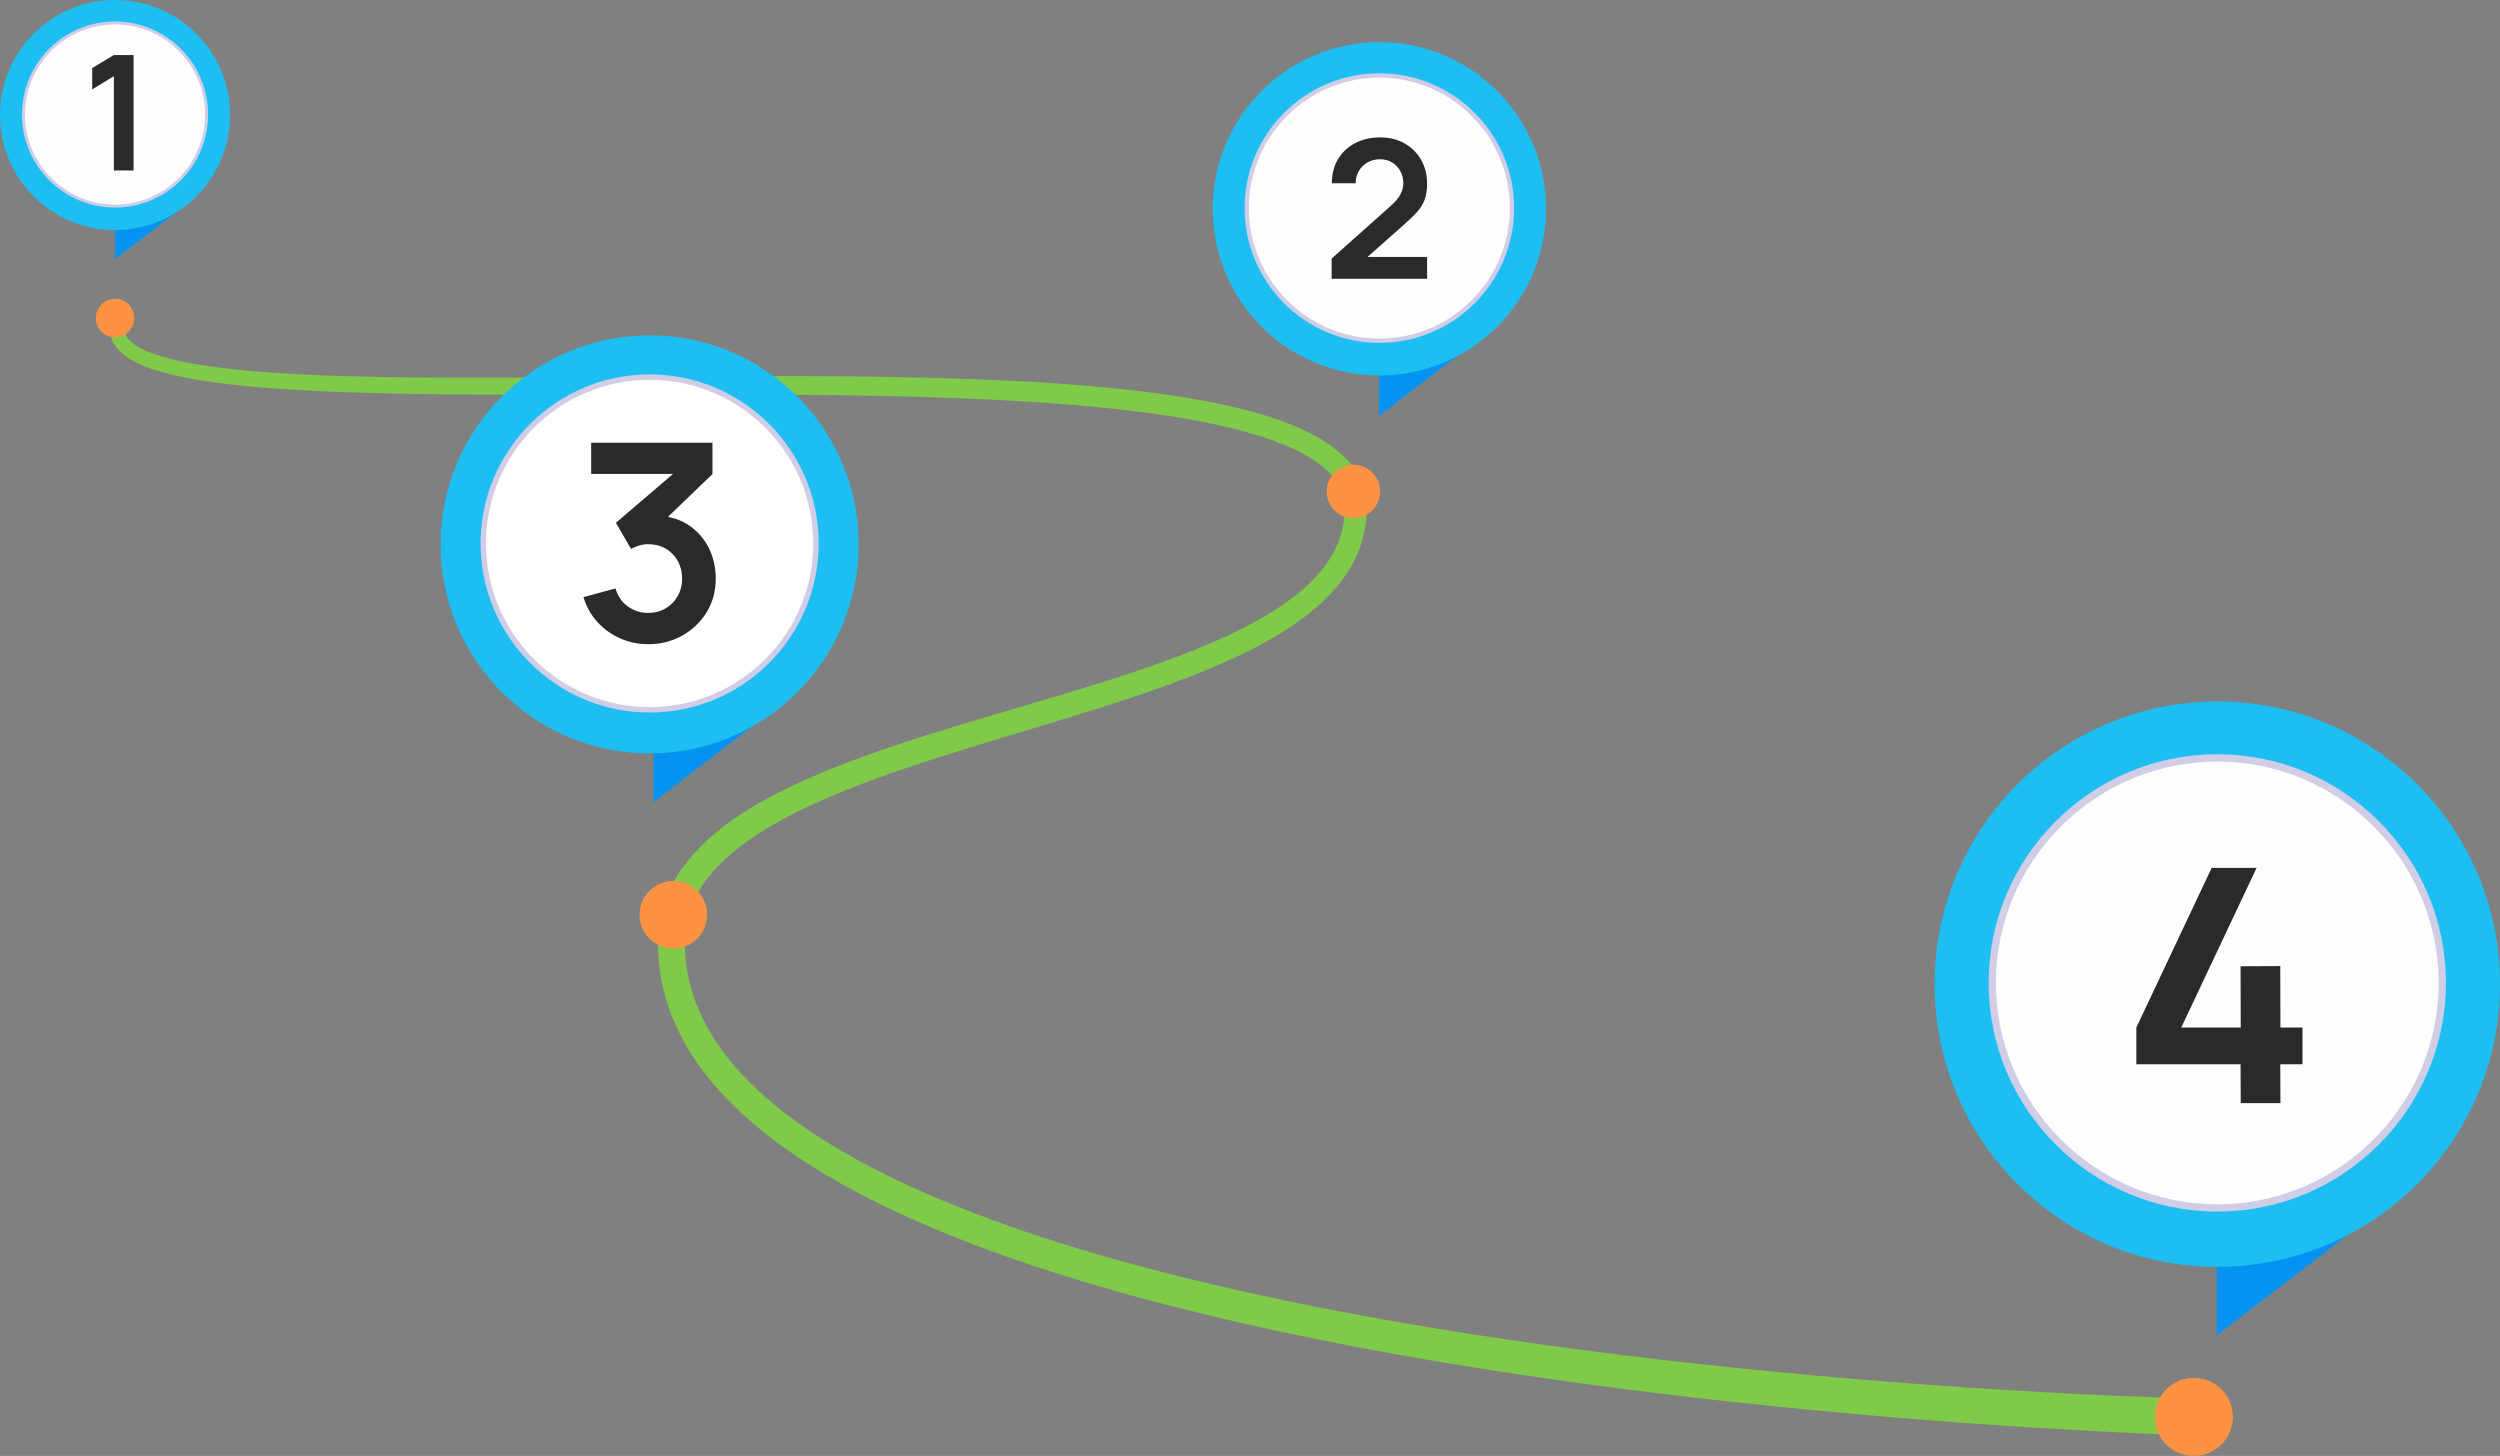 <?xml version="1.0" encoding="UTF-8"?> <svg xmlns="http://www.w3.org/2000/svg" xmlns:xlink="http://www.w3.org/1999/xlink" xmlns:xodm="http://www.corel.com/coreldraw/odm/2003" xml:space="preserve" width="3009.96mm" height="1752.94mm" version="1.1" style="shape-rendering:geometricPrecision; text-rendering:geometricPrecision; image-rendering:optimizeQuality; fill-rule:evenodd; clip-rule:evenodd" viewBox="0 0 44465.62 25895.82"><rect x="0" y="0" width="44465.62" height="25895.82" fill="#808080" stroke="none"/> <defs> <style type="text/css"> .fil7 {fill:#FEFEFE;fill-rule:nonzero} .fil8 {fill:#2B2A29;fill-rule:nonzero} .fil6 {fill:#D2CDE7;fill-rule:nonzero} .fil1 {fill:#0593F2;fill-rule:nonzero} .fil4 {fill:#1DBFF2;fill-rule:nonzero} .fil9 {fill:#53576B;fill-rule:nonzero} .fil0 {fill:#80CA49;fill-rule:nonzero} .fil2 {fill:#FD9342;fill-rule:nonzero} .fil5 {fill:url(#id0);fill-rule:nonzero} .fil3 {fill:url(#id1);fill-rule:nonzero} </style> <linearGradient id="id0" gradientUnits="userSpaceOnUse" x1="51702" y1="27533.34" x2="47643.49" y2="23429.23"> <stop offset="0" style="stop-opacity:1; stop-color:#E2E1E6"></stop> <stop offset="0.839" style="stop-opacity:1; stop-color:white"></stop> <stop offset="1" style="stop-opacity:1; stop-color:white"></stop> </linearGradient> <linearGradient id="id1" gradientUnits="userSpaceOnUse" x1="10922.61" y1="-26550.41" x2="11895.96" y2="-26550.41"> <stop offset="0" style="stop-opacity:1; stop-color:#45E3FF"></stop> <stop offset="1" style="stop-opacity:1; stop-color:#9BABFF"></stop> </linearGradient> </defs> <g id="Слой_x0020_1">  <g id="_2262467618864"> <g> <path class="fil0" d="M2249.05 5533.25c-32.38,92.57 -46.51,188.79 -40.59,284.55 1.82,24.17 4.1,47.88 7.75,72.05 3.19,20.06 7.75,36.48 14.59,54.27 14.14,34.66 36.48,68.86 66.12,100.78 60.19,64.75 146.38,119.93 238.95,165.53 93.03,46.06 194.26,83.91 297.78,116.28 207.49,65.21 425,111.27 644.34,149.57 439.6,75.24 888.31,117.65 1337.48,150.03 899.26,62.47 1804.44,80.26 2709.17,88.92 905.18,7.75 1811.28,2.28 2717.38,-4.1 1812.65,-13.68 3626.67,-36.03 5442.96,-9.12 907.92,14.14 1816.75,40.13 2725.59,93.94 908.38,55.18 1818.12,133.16 2723.31,282.73 452.36,76.15 903.82,169.64 1349.34,304.62 222.53,67.95 443.7,146.84 660.31,244.88 215.69,98.95 428.65,215.69 623.83,372.56 193.35,155.04 372.11,360.25 467.87,616.53 47.88,126.77 72.05,263.58 74.33,397.19 0.91,127.23 -8.21,250.35 -29.64,374.84 -41.5,247.61 -132.24,487.02 -257.65,700.89 -124.95,214.78 -283.18,404.03 -455.56,571.84 -346.57,336.08 -746.95,590.54 -1155.99,810.79 -410.41,218.89 -834.5,401.75 -1261.79,568.19 -855.93,331.06 -1727.83,597.38 -2596.53,860.95 -868.7,262.66 -1736.5,517.57 -2586.96,810.79 -425,146.84 -844.99,303.7 -1254.03,480.18 -408.59,176.93 -807.14,373.02 -1176.06,605.58 -367.55,232.57 -708.19,504.35 -959.45,832.68 -252.63,326.5 -396.73,713.2 -396.73,1117.23 -1.37,419.53 85.27,838.15 253.54,1224.85 167.81,387.61 410.87,745.12 699.98,1065.7 289.57,321.03 620.63,609.69 975.41,869.62 176.48,130.88 359.79,254 547.21,372.11 186.51,118.56 378.49,229.83 573.21,337.45 388.98,214.78 790.73,409.5 1199.77,589.62 408.59,181.04 825.38,345.2 1246.28,499.79 842.25,308.72 1703.21,570.93 2572.37,805.77 869.16,234.39 1747.9,438.68 2630.74,622.46 1766.59,367.09 3551.88,651.64 5344.01,885.58 1792.13,233.48 3592.01,414.97 5394.63,557.25 901.54,70.68 1803.53,131.33 2706.43,181.49 901.99,49.7 1807.63,91.2 2705.98,114l3.19 0c181.04,4.56 324.23,155.04 319.66,336.54 -4.56,181.04 -155.04,324.23 -336.08,319.66l-1.82 0c-914.3,-28.73 -1819.49,-76.15 -2727.87,-131.33 -907.47,-56.09 -1814.02,-122.21 -2719.66,-198.82 -1811.28,-153.68 -3619.83,-347.03 -5422.44,-592.82 -1802.16,-246.25 -3598.85,-543.57 -5380.95,-925.25 -891.05,-191.07 -1777.99,-403.11 -2658.1,-645.71 -879.65,-243.51 -1753.37,-514.84 -2612.04,-835.42 -429.11,-160.52 -855.02,-331.52 -1274.56,-519.85 -419.53,-187.42 -833.13,-391.26 -1236.71,-616.98 -201.56,-113.09 -401.29,-230.29 -596.46,-356.15 -195.63,-124.95 -388.07,-255.82 -574.58,-395.82 -374.39,-278.17 -729.16,-590.08 -1044.72,-943.95 -315.1,-353.87 -587.8,-756.98 -777.96,-1202.96 -191.07,-445.98 -290.02,-933.46 -284.55,-1420.93 1.82,-251.72 48.79,-506.17 135.89,-744.21 87.1,-238.04 214.33,-458.75 365.72,-653.47 304.16,-391.71 688.58,-688.58 1086.22,-938.02 399.92,-248.53 818.54,-451 1242.63,-632.03 424.55,-180.13 855.48,-337.9 1288.23,-485.2 865.97,-293.22 1739.69,-544.02 2607.94,-801.21 867.79,-257.65 1733.3,-517.12 2570.54,-835.42 418.16,-159.6 829.03,-335.17 1219.83,-540.83 389.44,-206.12 762,-443.24 1068.89,-738.28 152.76,-147.29 288.66,-308.72 392.63,-485.65 104.88,-176.48 177.84,-367.55 212.5,-566.82 17.79,-98.95 25.99,-202.47 25.54,-301.88 -0.91,-92.57 -16.87,-182.86 -48.34,-268.14 -62.47,-171 -187.88,-324.68 -346.11,-452.82 -157.78,-128.6 -344.29,-234.39 -539.46,-324.68 -196.09,-90.29 -402.2,-165.53 -612.88,-230.74 -421.35,-130.88 -859.13,-224.36 -1300.09,-300.97 -883.3,-150.94 -1783.01,-233.94 -2683.18,-293.67 -901.08,-58.37 -1804.9,-89.38 -2709.63,-108.53 -1809.46,-37.39 -3622.11,-25.08 -5435.67,-21.89 -907.01,1.37 -1814.02,1.37 -2721.94,-11.4 -907.92,-13.68 -1816.75,-36.94 -2726.04,-105.34 -454.64,-35.57 -909.74,-81.17 -1363.48,-161.43 -226.64,-41.04 -453.73,-89.84 -678.55,-161.89 -112.18,-36.03 -224.36,-78.43 -334.26,-133.16 -109.44,-55.18 -218.89,-122.21 -313.74,-223.9 -46.97,-51.07 -88.92,-112.18 -116.74,-183.32 -13.68,-35.11 -23.26,-73.87 -28.73,-109.44 -4.56,-31.92 -7.75,-64.3 -10.03,-97.13 -7.3,-130.42 13.68,-262.66 57,-383.96l241.23 84.36zm0 0l0 0 0 0z"></path> </g> <polygon class="fil1" points="13860.5,12551.28 11624.67,12551.28 11624.67,14266.8 13860.5,12551.28 "></polygon> <polygon class="fil1" points="3426.93,3551.43 2046.58,3551.43 2046.58,4610.74 3426.93,3551.43 "></polygon> <circle class="fil2" transform="matrix(0.707 -0.707 0.707 0.707 39020.1 25201.3)" r="694.51"></circle> <circle class="fil2" transform="matrix(0.924 -0.383 0.383 0.924 11975.9 16269.7)" r="601.02"></circle> <circle class="fil2" cx="24071.98" cy="8741.3" r="475.16"></circle> <path class="fil3" d="M2048.86 5713.84c-58.37,0 -105.34,-46.97 -105.34,-105.34l0 -52.9c0,-58.37 46.97,-105.34 105.34,-105.34 58.37,0 105.34,46.97 105.34,105.34l0 52.9c0,58.37 -46.97,105.34 -105.34,105.34z"></path> <circle class="fil2" cx="2046.13" cy="5656.38" r="342.01"></circle> <path class="fil4" d="M11554.21 5965.1l0 0c2052.85,0 3717.64,1664.79 3717.64,3717.64l-0 -0c0,2052.85 -1664.79,3717.64 -3717.64,3717.64l-0 0c-2052.85,-0 -3717.64,-1664.79 -3717.64,-3717.64l-0 -0c0,-2052.85 1664.79,-3717.64 3717.64,-3717.64z"></path> <circle class="fil5" cx="11554.44" cy="9666.55" r="2958.61"></circle> <path class="fil6" d="M11554.44 12673.04c-1658.06,0 -3006.95,-1348.88 -3006.95,-3006.95 0,-1658.06 1348.88,-3006.95 3006.95,-3006.95 1658.06,0 3006.95,1348.88 3006.95,3006.95 0,1658.06 -1348.88,3006.95 -3006.95,3006.95zm0 -5917.67c-1605.16,0 -2910.73,1305.56 -2910.73,2910.73 0,1605.16 1305.56,2910.73 2910.73,2910.73 1605.16,0 2910.73,-1305.56 2910.73,-2910.73 0,-1605.16 -1305.56,-2910.73 -2910.73,-2910.73z"></path> <path class="fil4" d="M2045.67 4091.8l0 0c-1129.54,0 -2045.67,-916.13 -2045.67,-2046.13l0 0c0,-1129.54 916.13,-2045.67 2045.67,-2045.67l0 0c1130,0 2045.67,916.13 2045.67,2045.67l0 0c0,1130 -916.13,2045.67 -2045.67,2045.67l0 0.46z"></path> <circle class="fil7" cx="2045.67" cy="2036.55" r="1628.42"></circle> <path class="fil6" d="M2045.67 3691.42c-912.48,0 -1654.87,-742.39 -1654.87,-1654.87 0,-912.48 742.85,-1654.41 1654.87,-1654.41 912.02,0 1654.87,742.39 1654.87,1654.87 0,912.48 -742.39,1654.87 -1654.87,1654.87l0 -0.46zm0 -3256.38c-883.3,0 -1601.52,718.68 -1601.52,1601.52 0,882.84 718.68,1601.52 1601.52,1601.52 882.84,0 1601.52,-718.68 1601.52,-1601.52 0,-882.84 -718.22,-1601.52 -1601.52,-1601.52z"></path> <polygon class="fil8" points="2024.97,3032.35 2024.97,1354.46 1640.07,1589.68 1640.07,1210.48 2024.97,979.53 2375.66,979.53 2375.66,3032.35 "></polygon> <polygon class="fil1" points="26312.37,6028.48 24527.99,6028.48 24527.99,7397.43 26312.37,6028.48 "></polygon> <path class="fil4" d="M24534.15 750.14l0 0c1636.61,0 2963.85,1327.24 2963.85,2963.85l0 -0c-0,1636.61 -1327.24,2963.85 -2963.85,2963.85l0 -0c-1636.61,0 -2963.85,-1327.24 -2963.85,-2963.85l-0 -0c0,-1636.61 1327.24,-2963.85 2963.85,-2963.85z"></path> <circle class="fil9" cx="24553.53" cy="3720.15" r="2258.17"></circle> <circle class="fil7" transform="matrix(0.383 -0.924 0.924 0.383 24533.9 3701.1)" r="2358.95"></circle> <path class="fil8" d="M23685.14 4958.39l0 -359.72 1055.17 -940.4c82.22,-73.08 139.32,-142.17 171.29,-207.26 31.97,-65.09 47.96,-127.9 47.96,-188.42 0,-82.22 -17.7,-155.31 -53.1,-220.4 -35.4,-63.95 -83.93,-115.34 -146.17,-153.02 -62.24,-37.69 -134.18,-56.53 -215.26,-56.53 -85.65,0 -161.59,19.98 -226.68,58.81 -65.66,39.97 -117.05,91.93 -153.59,157.02 -36.54,65.09 -53.67,135.32 -51.39,210.69l-424.81 0c0,-164.44 37.11,-307.76 110.77,-429.95 73.66,-122.19 175.29,-216.97 304.9,-284.35 129.61,-67.37 279.21,-101.06 449.36,-101.06 157.59,0 299.19,34.83 424.81,105.06 125.62,70.23 224.39,167.87 296.34,291.2 71.94,124.47 107.92,266.65 107.92,427.66 0,117.62 -15.99,216.4 -47.96,296.34 -31.97,79.94 -79.94,153.59 -142.74,220.97 -63.38,67.38 -142.17,142.17 -235.81,224.39l-748.55 662.91 -37.68 -102.78 1212.76 0 0 388.84 -1697.52 0z"></path> <path class="fil8" d="M11531.23 11457.91c-175.88,0 -342,-34.2 -498.34,-102.6 -156.34,-68.4 -291.51,-165.3 -406.32,-290.7 -114.81,-125.4 -197.87,-273.6 -248.35,-444.6l569.18 -153.9c40.71,140.06 115.63,248.35 223.93,323.27 108.3,75.73 227.18,113.18 357.47,111.56 115.63,0 219.04,-26.87 310.24,-80.61 91.2,-53.74 162.86,-126.21 214.97,-219.04 52.11,-92.01 78.17,-194.61 78.17,-308.61 0,-174.25 -56.19,-320.01 -168.55,-437.27 -112.37,-117.25 -257.31,-175.88 -434.82,-175.88 -53.74,0 -106.67,7.33 -157.15,21.99 -51.3,14.66 -100.97,35.01 -148.2,61.07l-268.71 -464.14 1182.33 -1011.33 51.3 141.68 -1673.34 0 0 -554.52 2157.02 0 0 556.97 -950.26 913.62 -4.89 -173.44c213.34,14.66 395.74,74.1 546.38,178.33 150.64,104.23 266.27,238.58 346.88,403.07 79.8,164.48 120.51,344.44 120.51,539.87 0,221.48 -54.56,420.17 -162.04,596.05 -108.3,175.88 -253.24,315.13 -434.82,416.1 -181.58,101.78 -382.71,153.08 -602.56,153.08z"></path> <polygon class="fil1" points="42454.25,21430.63 39427.14,21430.63 39427.14,23752.99 42454.25,21430.63 "></polygon> <path class="fil4" d="M39437.58 12476.15l0 0c2776.44,0 5028.04,2251.6 5028.04,5028.05l0 -0c-0,2776.44 -2251.6,5028.05 -5028.05,5028.05l0 -0c-2776.44,0 -5028.04,-2251.6 -5028.04,-5028.04l-0 -0c0,-2776.44 2251.6,-5028.04 5028.04,-5028.04z"></path> <circle class="fil9" cx="39470.46" cy="17514.64" r="3830.89"></circle> <circle class="fil7" transform="matrix(0.649 -1.567 1.567 0.649 39437.2 17482.3)" r="2358.95"></circle> <path class="fil6" d="M39437.19 21548.99c-2242.68,0 -4066.84,-1824.16 -4066.84,-4066.84 0,-2242.68 1824.16,-4066.84 4066.84,-4066.84 2242.68,0 4066.84,1824.16 4066.84,4066.84 0,2242.68 -1824.16,4066.84 -4066.84,4066.84zm0 -8002.94c-2170.73,0 -3936.87,1766.14 -3936.87,3936.87 0,2170.74 1766.14,3936.87 3936.87,3936.87 2170.73,0 3936.87,-1766.14 3936.87,-3936.87 0,-2170.73 -1766.14,-3936.87 -3936.87,-3936.87z"></path> <polygon class="fil8" points="39854.16,19621.07 39851.25,18929.47 37997.28,18929.47 37997.28,18275.63 39336.91,15436.55 40136.03,15436.55 38796.41,18275.63 39854.16,18275.63 39851.25,17185.91 40557.39,17183.01 40560.3,18275.63 40952.6,18275.63 40952.6,18929.47 40557.39,18929.47 40560.3,19621.07 "></polygon> <path class="fil6" d="M24533.92 6098.25c-1321.98,0 -2397.26,-1075.28 -2397.26,-2397.26 0,-1321.98 1075.28,-2397.26 2397.26,-2397.26 1321.98,0 2397.26,1075.28 2397.26,2397.26 0,1321.98 -1075.28,2397.26 -2397.26,2397.26zm0 -4717.45c-1279.57,0 -2320.65,1041.08 -2320.65,2320.65 0,1279.57 1041.08,2320.65 2320.65,2320.65 1279.57,0 2320.65,-1041.08 2320.65,-2320.65 0,-1279.57 -1041.08,-2320.65 -2320.65,-2320.65z"></path> </g> </g> </svg> 